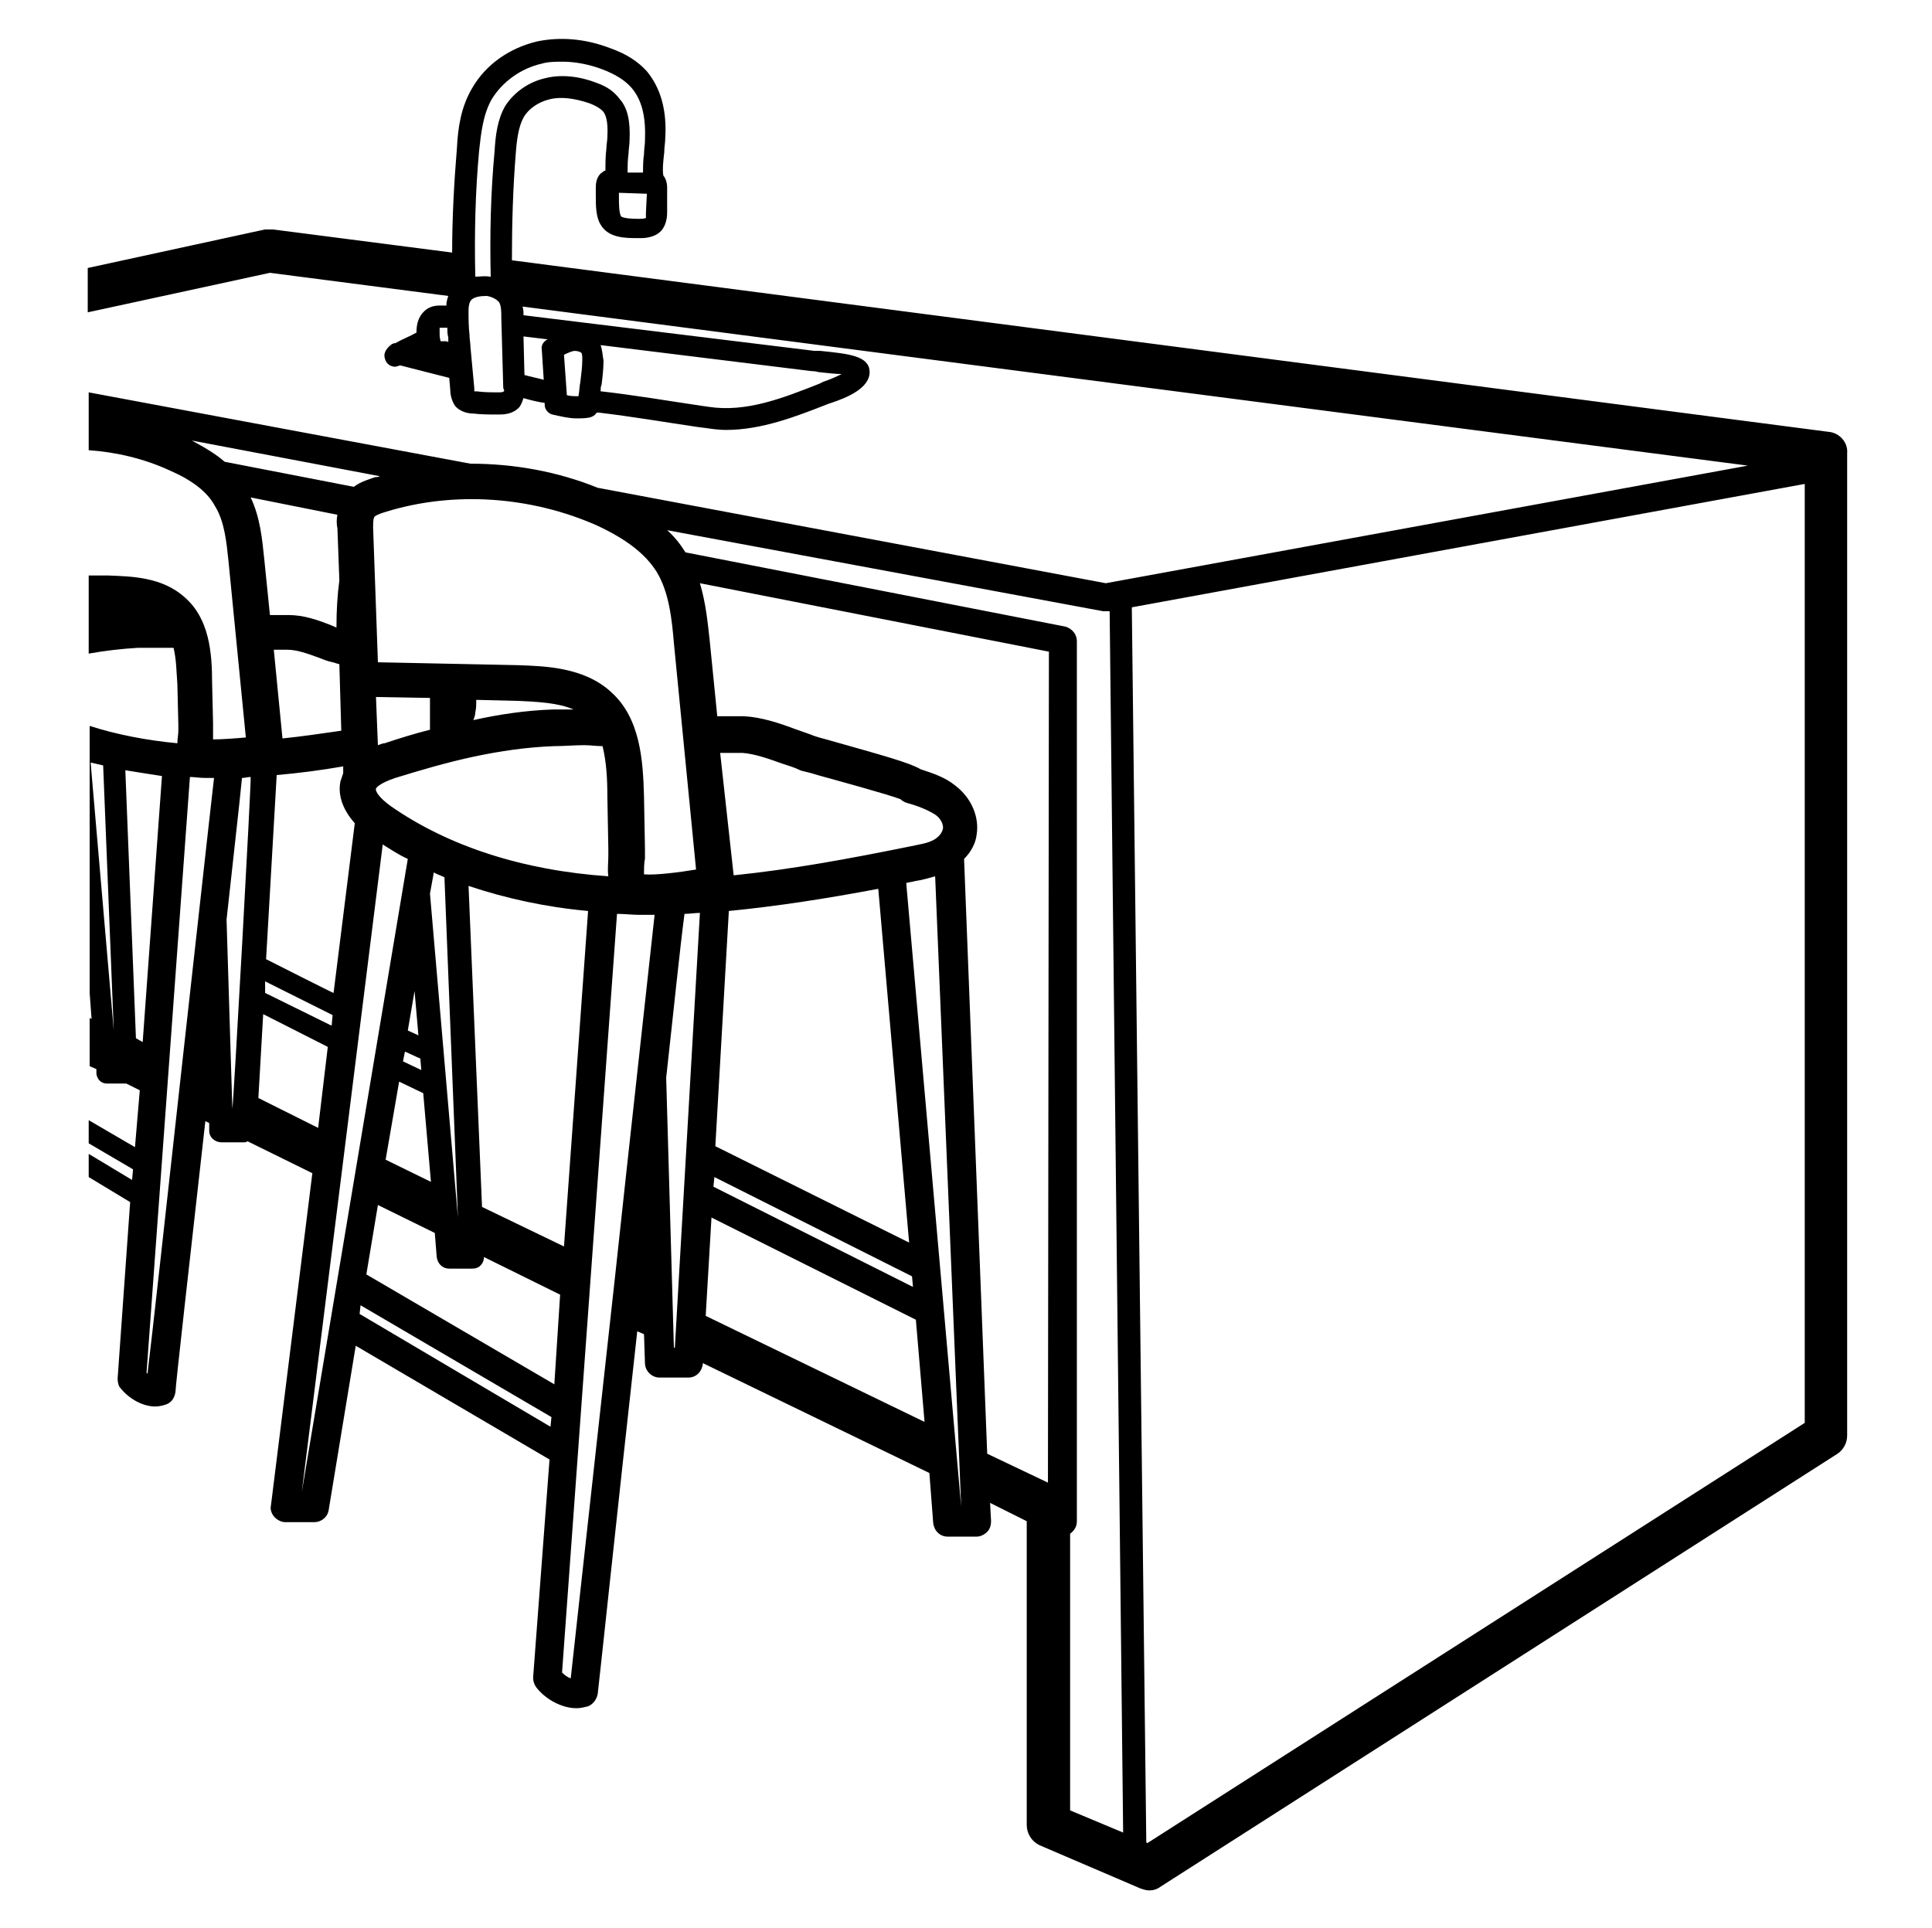 <?xml version="1.0" encoding="utf-8"?>
<!-- Generator: Adobe Illustrator 27.1.1, SVG Export Plug-In . SVG Version: 6.00 Build 0)  -->
<svg version="1.1" id="Layer_1" xmlns="http://www.w3.org/2000/svg" xmlns:xlink="http://www.w3.org/1999/xlink" x="0px" y="0px"
	 viewBox="0 0 200.4 200" style="enable-background:new 0 0 200.4 200;" xml:space="preserve">
<style type="text/css">
	.st0{opacity:0;fill:none;}
</style>
<rect class="st0" width="200.4" height="200"/>
<path d="M189.7,44.8L53.1,27c0-3.7,0.1-7.4,0.4-11.1c0.1-1.4,0.3-2.8,0.8-3.7c0.5-0.9,1.5-1.6,2.7-1.9c1.2-0.3,2.6-0.1,4.1,0.4
	c0.8,0.3,1.2,0.6,1.4,0.8c0.3,0.3,0.6,1,0.5,2.7c0,0.4-0.1,0.8-0.1,1.2c-0.1,0.8-0.1,1.5-0.1,2.3c-0.2,0-0.3,0.2-0.5,0.3
	c-0.5,0.5-0.5,1.2-0.5,1.5c0,0.2,0,0.5,0,0.8c0,1,0,2.2,0.5,3c0.8,1.4,2.6,1.4,3.8,1.4h0.4c0.5,0,1.6-0.1,2.2-0.9
	c0.5-0.7,0.5-1.5,0.5-1.9l0-2.4c0-0.2,0-0.8-0.4-1.3c-0.1-0.7,0-1.5,0.1-2.4c0-0.5,0.1-1,0.1-1.4c0.2-3-0.5-5.3-1.9-7
	C66.2,6.4,65,5.6,63.3,5c-2.6-1-5.2-1.2-7.6-0.7C52.8,5,50.4,6.7,49,9.1c-1.2,2-1.5,4.2-1.6,6.2c-0.3,3.6-0.5,7.3-0.5,10.9
	l-18.6-2.4c-0.3,0-0.5,0-0.8,0l-18.4,4v4.6l18.9-4.1l18.5,2.4c-0.1,0.3-0.2,0.6-0.2,1h-0.2c-0.5,0-1.3-0.1-2,0.5
	c-0.8,0.7-0.9,1.6-0.9,2.3c-0.7,0.4-1.5,0.7-2.2,1.1c-0.3,0-0.5,0.2-0.7,0.4c-0.3,0.3-0.5,0.7-0.4,1.1c0.1,0.5,0.4,0.8,0.8,0.9
	c0.3,0.1,0.5,0,0.8-0.1l5.1,1.3l0.1,1.2c0,0.4,0.1,1.1,0.5,1.7c0.6,0.7,1.5,0.8,1.9,0.8c0.8,0.1,1.7,0.1,2.5,0.1h0.1
	c0.5,0,1.5,0,2.2-0.8c0.2-0.3,0.3-0.6,0.4-0.9c0.7,0.2,1.5,0.4,2.2,0.5V42c0,0.5,0.4,0.9,0.8,1c0.9,0.2,1.7,0.4,2.5,0.4
	c0.5,0,0.9,0,1.4-0.1c0.3-0.1,0.5-0.2,0.7-0.5c0.1,0,0.1,0,0.2,0c3.4,0.4,6.9,1,10.3,1.5l0.8,0.1c0.7,0.1,1.4,0.2,2.1,0.2
	c3.7,0,7.3-1.4,10.6-2.7l0.3-0.1c1.5-0.5,4.1-1.5,4-3.3c-0.1-1.6-2.2-1.8-5.1-2.1c-0.3,0-0.5,0-0.6,0l-30.2-3.7c0-0.3,0-0.6-0.1-0.9
	l127.1,16.5l-66.6,12.2L62,50.6c-4.2-1.7-8.7-2.5-13.2-2.5L9.2,40.7v6c2.9,0.2,5.8,0.9,8.4,2.1c2.3,1,3.9,2.2,4.7,3.7
	c1,1.6,1.2,3.8,1.4,5.7l1.8,18.3c-1.1,0.1-2.5,0.2-3.4,0.2c0-0.3,0-0.7,0-0.8c0-0.4,0-0.7,0-0.9l-0.1-4.2c0-3.1-0.3-6.6-2.8-8.8
	c-2.4-2.2-5.7-2.2-7.9-2.3l-2.1,0v8.1c1.7-0.3,3.4-0.5,5.1-0.6c1.2,0,2.4,0,3.7,0c0.3,1.2,0.3,2.5,0.4,3.8l0.1,4.2
	c0,0.2,0,0.4,0,0.6c0,0.4-0.1,0.8-0.1,1.3c-3.2-0.3-6.3-0.9-9.1-1.8v27.7l0.2,2.7l-0.2-0.1v5l0.7,0.3l0,0.5c0.1,0.6,0.5,1,1.1,1h2
	l1.4,0.7L14,119l-4.8-2.8v2.4l4.6,2.7l-0.1,1.1l-4.5-2.7v2.4l4.3,2.6L12.2,143c0,0.4,0.1,0.8,0.3,1c0.8,1,2.2,1.9,3.6,1.9
	c0.4,0,0.8-0.1,1.1-0.2c0.6-0.2,0.9-0.7,1-1.3c0-0.6,1.5-13.8,3.1-28.1l0.4,0.2l0,0.8c0,0.7,0.6,1.2,1.3,1.2h2.4
	c0.1,0,0.2-0.1,0.3-0.1l6.7,3.3l-4.3,34.5c-0.1,0.4,0.1,0.9,0.4,1.2c0.3,0.3,0.7,0.5,1.1,0.5h3c0.7,0,1.4-0.5,1.5-1.3l2.8-17
	l20.1,11.8L55.3,174c0,0.4,0.1,0.7,0.3,1c0.9,1.2,2.6,2.2,4.2,2.2c0.4,0,0.8-0.1,1.2-0.2c0.5-0.2,0.9-0.7,1-1.3
	c0.1-0.7,2-18.7,4.1-37.6l0.7,0.3l0.1,3c0,0.8,0.7,1.5,1.5,1.5h3c0.8,0,1.4-0.6,1.5-1.4v-0.1l23.5,11.4l0.4,5.2
	c0.1,0.8,0.7,1.4,1.5,1.4h3c0.4,0,0.8-0.2,1.1-0.5c0.3-0.3,0.4-0.7,0.4-1.1l-0.1-1.9l3.8,1.9v31.5c0,0.9,0.5,1.7,1.3,2.1l10.5,4.5
	c0.3,0.1,0.6,0.2,0.9,0.2c0.4,0,0.8-0.1,1.2-0.4l70.2-44.9c0.6-0.4,1-1.1,1-1.9V47C191.7,45.9,190.8,44.9,189.7,44.8L189.7,44.8z
	 M46.2,35.4c-0.3,0-0.5,0-0.5,0c0-0.1-0.1-0.3-0.1-0.7c0-0.6,0-0.7,0-0.7c0.1,0,0.5,0,0.5,0l0.3,0c0,0.3,0,0.7,0.1,1
	c0,0.2,0,0.3,0,0.5C46.4,35.4,46.3,35.4,46.2,35.4L46.2,35.4z M67,22.1c0,0.1,0,0.5,0,0.5c0,0-0.1,0.1-0.6,0.1h-0.2
	c-1.4,0-1.8-0.2-1.8-0.3c-0.2-0.4-0.2-1.3-0.2-1.9c0-0.2,0-0.4,0-0.5l2.9,0.1C67.1,20,67,22.1,67,22.1z M51.8,40.7L51.8,40.7
	c-0.8,0-1.6,0-2.3-0.1c-0.2,0-0.2,0-0.3,0c0-0.1,0-0.2,0-0.3L48.8,36c0-0.4-0.1-0.8-0.1-1.3c-0.1-0.8-0.1-1.7-0.1-2.5
	c0-0.5,0.1-0.9,0.3-1.1c0.3-0.3,0.9-0.4,1.6-0.4c0.6,0.1,1.1,0.4,1.3,0.7C52,31.8,52,32.4,52,33l0.2,7.2c0,0.1,0.1,0.3,0.1,0.3
	C52.3,40.6,52.2,40.7,51.8,40.7L51.8,40.7z M51.3,15.7c-0.4,4.3-0.5,8.6-0.4,13c0,0-0.1,0-0.1,0c-0.5-0.1-1,0-1.5,0
	c-0.1-4.4,0-8.8,0.4-13.1c0.2-1.8,0.4-3.7,1.3-5.3c1.1-1.8,3-3.2,5.2-3.7c0.7-0.2,1.4-0.2,2.2-0.2c1.3,0,2.8,0.3,4.1,0.8
	c1.3,0.5,2.3,1.1,3,1.9c1.1,1.3,1.5,3,1.4,5.5c0,0.4-0.1,0.9-0.1,1.4c-0.1,0.6-0.1,1.3-0.1,1.9l-1.6,0c0-0.7,0-1.3,0.1-2
	c0-0.4,0.1-0.9,0.1-1.3c0.1-2-0.2-3.4-1-4.3C63.7,9.5,63,9,61.9,8.6c-1.8-0.7-3.7-0.9-5.3-0.5c-1.8,0.4-3.3,1.5-4.2,2.9
	C51.6,12.4,51.4,14,51.3,15.7L51.3,15.7z M62.3,35.8l21.9,2.7c0.1,0,0.4,0,0.7,0.1c1,0.1,1.8,0.2,2.4,0.2c-0.4,0.2-1,0.5-1.9,0.8
	L85,39.8c-3.8,1.5-7.6,3-11.5,2.4l-0.7-0.1c-3.4-0.5-6.9-1.1-10.4-1.5c0,0-0.1,0-0.1,0c0-0.2,0-0.5,0.1-0.7c0.1-0.8,0.2-1.6,0.2-2.5
	C62.5,36.9,62.5,36.4,62.3,35.8L62.3,35.8z M59.6,36.4c0.3,0,0.6,0.1,0.7,0.2c0.1,0.1,0.1,0.5,0.1,0.7c0,0.7-0.1,1.5-0.2,2.3
	c-0.1,0.5-0.1,1-0.2,1.5c-0.4,0-0.8,0-1.2-0.1l-0.3-4.2C58.9,36.6,59.4,36.4,59.6,36.4L59.6,36.4z M56.8,35.2
	c-0.4,0.2-0.7,0.6-0.6,1.1l0.2,3.1c-0.7-0.2-1.3-0.3-2-0.5l-0.1-4L56.8,35.2L56.8,35.2z M9.4,79.1c0.4,0.1,0.9,0.2,1.3,0.3l1.1,27.5
	L9.4,79.1z M14.1,107.7l-1.1-27.8c1.2,0.2,2.5,0.4,3.8,0.6l-2,27.6L14.1,107.7L14.1,107.7z M18.9,110.3c-1.8,16.3-3.1,28.1-3.6,32.2
	c0,0-0.1-0.1-0.1-0.1l4.5-61.8c0.5,0,1,0.1,1.6,0.1h0.9C21.5,86.8,20.2,98.7,18.9,110.3z M23.3,47.9c-0.9-0.8-2.1-1.5-3.4-2.2
	l19.5,3.7c-0.2,0.1-0.4,0.1-0.5,0.1c-0.5,0.2-1.4,0.4-2.2,1L23.3,47.9L23.3,47.9z M35,54.8l0.2,5.4c-0.2,1.5-0.3,3.1-0.3,4.9
	c-0.2-0.1-0.5-0.2-0.7-0.3c-1.3-0.5-2.7-1-4.3-1c-0.5,0-1.1,0-1.6,0H28l-0.6-5.9c-0.2-1.9-0.4-4.2-1.4-6.3l9,1.8
	C34.9,53.8,34.9,54.4,35,54.8L35,54.8z M35.4,75.8c-2.1,0.3-4.1,0.6-6.1,0.8l-0.9-9.2c0.5,0,0.9,0,1.4,0c1,0,2.1,0.4,3.2,0.8
	c0.5,0.2,1,0.4,1.5,0.5c0.1,0,0.3,0.1,0.7,0.2L35.4,75.8L35.4,75.8z M27.5,101.8l7,3.5l-0.1,1.1l-6.9-3.4L27.5,101.8z M27.6,99.5
	l1.1-19.1c2.3-0.2,4.6-0.5,6.9-0.9l0,0.7c-0.1,0.3-0.2,0.6-0.3,0.9c-0.2,1.1,0,2.6,1.5,4.3l-2.2,17.6
	C34.7,103.1,27.6,99.5,27.6,99.5z M24.1,115l-0.6-19.6c0.7-6.5,1.3-11.6,1.6-14.7c0.3,0,0.6-0.1,0.9-0.1
	C26.1,80.6,24.2,115,24.1,115z M26.8,113.9l0.5-8.7l6.7,3.4l-1,8.4L26.8,113.9L26.8,113.9z M31.3,154.8L31.3,154.8l8.4-67.2
	c0.8,0.5,1.7,1.1,2.6,1.5L31.3,154.8L31.3,154.8z M41,80.7c2.6-0.8,5.3-1.6,8.1-2.2s5.6-1,8.4-1.1c1,0,2.1-0.1,3.1-0.1
	c0.6,0,1.3,0.1,1.9,0.1c0.4,1.6,0.5,3.4,0.5,5.2l0.1,5.4c0,0.2,0,0.5,0,0.8c0,0.7-0.1,1.4,0,2.1c-8.8-0.6-16.6-3.1-22.6-7.3
	c-1.1-0.8-1.6-1.5-1.5-1.8C39,81.8,39.2,81.3,41,80.7L41,80.7z M39,72.3l5.6,0.1v3.3c-1.6,0.4-3.2,0.9-4.7,1.4
	c-0.2,0-0.4,0.1-0.7,0.2C39.2,77.4,39,72.3,39,72.3z M49.4,72.6l4.2,0.1c2.2,0.1,4.3,0.2,5.9,0.9c-0.7,0-1.5,0-2.2,0
	c-2.8,0.1-5.5,0.5-8.2,1.1c0.1-0.3,0.2-0.5,0.2-0.8C49.4,73.5,49.4,73.1,49.4,72.6z M61,94.5l-2.5,34.8l-8.5-4.1l-1.4-33.3
	C52.5,93.2,56.6,94.1,61,94.5L61,94.5z M43.6,109.8l0.1,1.2l-1.9-0.9l0.2-1C41.9,109,43.5,109.8,43.6,109.8z M42.3,106.9l0.7-4.1
	l0.4,4.6L42.3,106.9z M43.9,113.4l0.8,9.2l-4.7-2.3l1.4-8.1L43.9,113.4z M44.6,92.7l0.4-2.2c0.3,0.2,0.7,0.3,1.1,0.5l1.4,35.3
	L44.6,92.7z M57.1,148l-19.8-11.7l0.1-0.9L57.2,147C57.2,147,57.1,148,57.1,148z M57.5,143.6L38,132.2l1.2-7.2l5.9,2.9l0.2,2.5
	c0.1,0.7,0.6,1.2,1.3,1.2H49c0.3,0,0.7-0.1,0.9-0.4c0.2-0.2,0.3-0.5,0.3-0.8l7.9,3.9L57.5,143.6L57.5,143.6z M63.8,132.4
	c-2.4,21.7-4.1,37.1-4.6,41.7c-0.3-0.1-0.6-0.3-0.9-0.6L64,94.8c0.8,0,1.6,0.1,2.3,0.1h1.6C67.1,102.3,65.4,117.5,63.8,132.4
	L63.8,132.4z M66.8,90.7c0-0.5,0-1.2,0.1-1.6c0-0.4,0-0.8,0-1.1l-0.1-5.4c-0.1-3.8-0.4-8.1-3.4-10.8c-2.8-2.6-6.9-2.7-9.7-2.8
	l-14.5-0.3l-0.5-14c0-0.3,0-0.8,0.1-1c0-0.1,0.2-0.3,1.2-0.6c7.1-2.2,15.1-1.6,21.9,1.4c3,1.4,5,2.9,6.2,4.8c1.3,2.1,1.6,5,1.8,7.4
	l2.3,23.5C70.4,90.5,68,90.8,66.8,90.7L66.8,90.7z M70,139.8h-0.1l-0.8-28c0.8-7.2,1.4-13.2,1.9-17c0.5,0,1.1-0.1,1.6-0.1L70,139.8
	L70,139.8z M73.2,136.5l0.6-10.2L95,136.9l0.9,10.6L73.2,136.5z M75.6,94.5c5.1-0.5,10.2-1.3,15.5-2.3l3.2,36.7l-20.1-10L75.6,94.5
	L75.6,94.5z M74.7,78.1h0.4c0.6,0,1.2,0,1.9,0c1.3,0.1,2.7,0.6,4.1,1.1c0.6,0.2,1.3,0.4,1.9,0.7c0.2,0.1,0.9,0.2,1.8,0.5
	c1.8,0.5,7.3,2,8.6,2.5c0.2,0.2,0.4,0.3,0.7,0.4c1.1,0.3,2.1,0.7,2.9,1.2c0.6,0.4,0.9,1.1,0.8,1.5c-0.1,0.4-0.4,0.8-0.9,1.1
	c-0.7,0.4-1.6,0.5-2.5,0.7c-6.4,1.3-12.4,2.4-18.3,3L74.7,78.1L74.7,78.1z M94.6,132.4l0.1,1.1l-20.7-10.4l0.1-1L94.6,132.4z
	 M99.7,156.3L94,91.6c0.3-0.1,0.6-0.1,0.9-0.2c0.7-0.1,1.4-0.3,2.1-0.5L99.7,156.3L99.7,156.3L99.7,156.3z M108.7,153.8l-6.3-3
	L100,89.1c0.7-0.7,1.2-1.6,1.3-2.5c0.3-1.8-0.5-3.8-2.2-5.1c-1.1-0.9-2.4-1.3-3.6-1.7c-1.2-0.7-3.8-1.4-9.8-3.1
	c-0.8-0.2-1.4-0.4-1.6-0.5c-0.6-0.2-1.1-0.4-1.7-0.6c-1.6-0.6-3.4-1.2-5.2-1.3c-0.7,0-1.4,0-2,0h-0.8l-0.8-8c-0.2-1.8-0.4-3.8-1-5.8
	l36.2,7.1L108.7,153.8L108.7,153.8z M111,187.8v-28.7c0.4-0.3,0.7-0.7,0.7-1.3V66.5c0-0.7-0.5-1.3-1.2-1.5l-39.4-7.7
	c-0.5-0.8-1.1-1.6-1.9-2.3l45.2,8.4c0.1,0,0.2,0,0.3,0s0.2,0,0.3,0h0.1l1.4,126.7L111,187.8L111,187.8z M187.2,147.6L119,191.2
	l-0.1-0.1L117.4,63l69.8-12.8L187.2,147.6L187.2,147.6z"/>
</svg>
